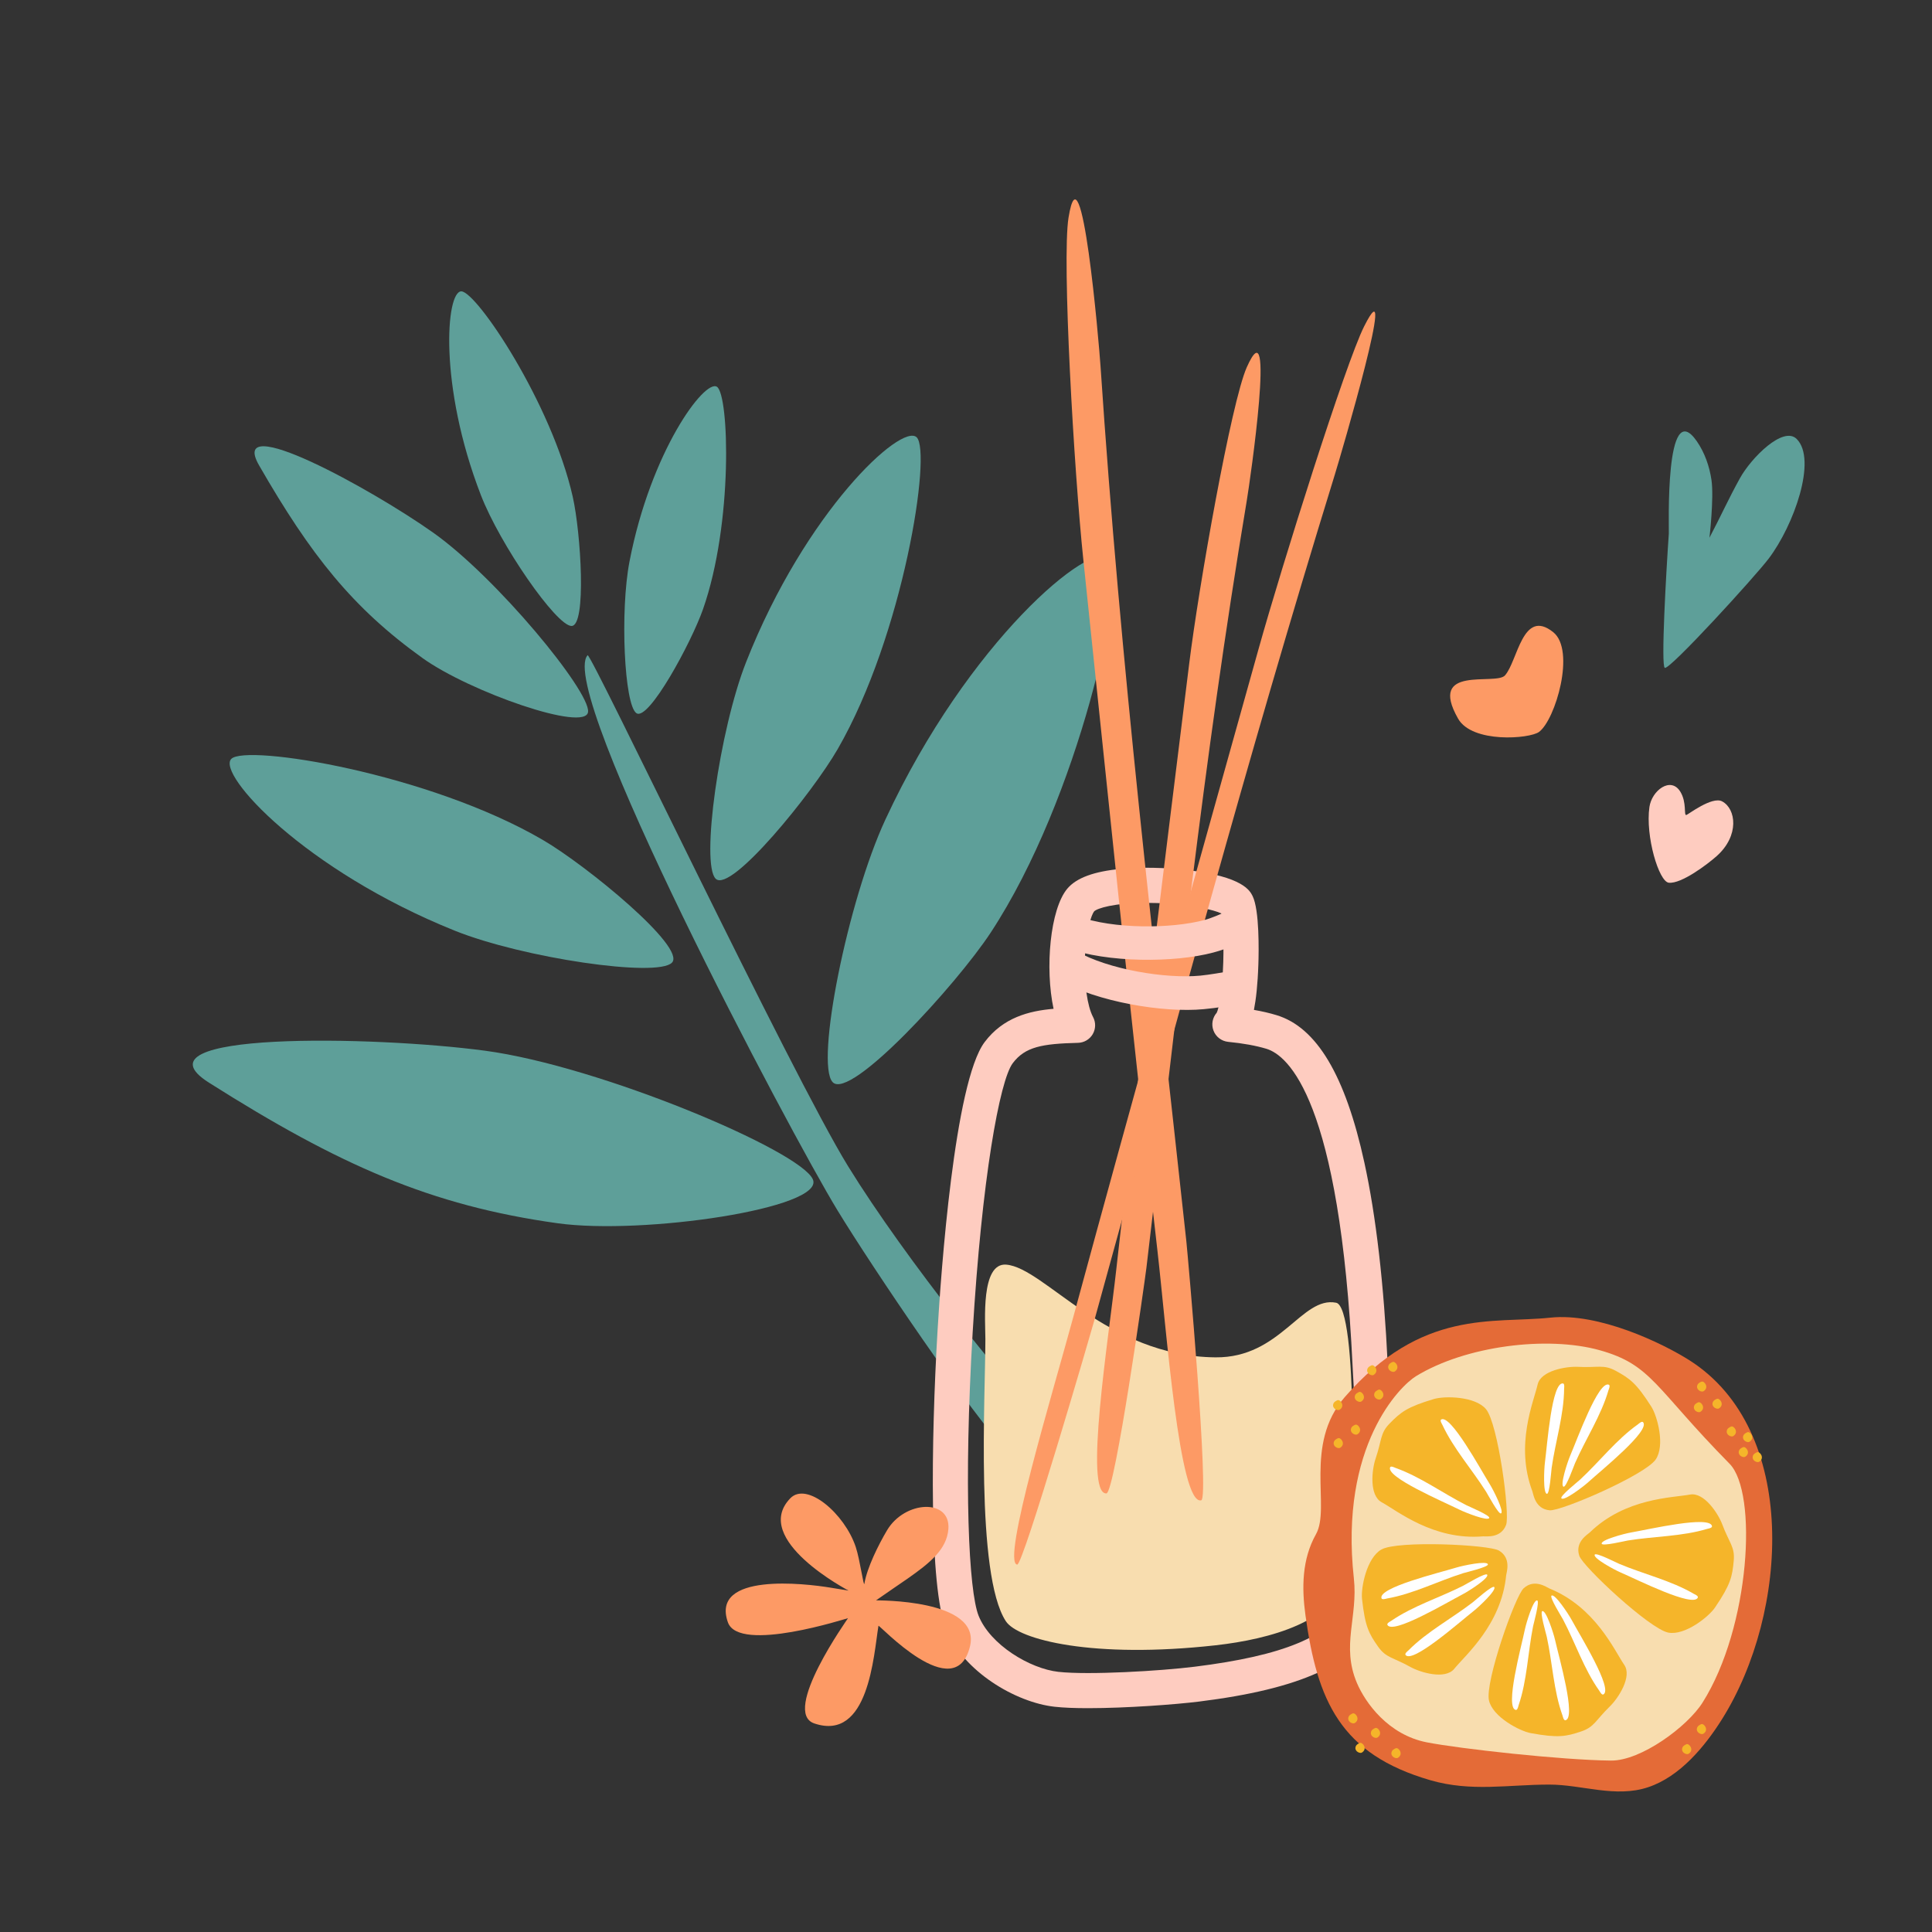 <svg xmlns="http://www.w3.org/2000/svg" xmlns:xlink="http://www.w3.org/1999/xlink" width="500" viewBox="0 0 375 375" height="500" preserveAspectRatio="xMidYMid meet"><rect x="0" y="0" width="375" height="375" fill="#333333" stroke="none"/><defs><clipPath id="d44db551b3"><path d="M 252.805 255.117 L 344 255.117 L 344 347.723 L 252.805 347.723 Z M 252.805 255.117 " clip-rule="nonzero"></path></clipPath><clipPath id="e6ba3a5d85"><path d="M 322.855 83.168 L 350.27 83.168 L 350.27 130 L 322.855 130 Z M 322.855 83.168 " clip-rule="nonzero"></path></clipPath></defs><path fill="#5e9f99" d="M 82.012 127.73 C 68.434 117.996 60.332 107.773 50.309 90.367 C 44.043 79.496 72.117 94.906 84.109 103.406 C 96.422 112.133 114.492 134.102 114.145 138.156 C 113.793 142.211 91.16 134.289 82.012 127.73 " fill-opacity="1" fill-rule="evenodd"></path><path fill="#5e9f99" d="M 108.234 237.434 C 83.598 234.004 65.836 226.141 40.566 210.148 C 24.773 200.156 72.438 201.043 94.133 203.941 C 116.398 206.914 155.438 223.359 157.785 228.938 C 160.137 234.52 124.832 239.742 108.234 237.434 " fill-opacity="1" fill-rule="evenodd"></path><path fill="#5e9f99" d="M 123.543 138.438 C 121.164 136.891 120.324 118.633 122.188 108.98 C 126.312 87.594 136.777 73.527 139.156 75.074 C 141.531 76.621 142.324 101.531 136.449 118.262 C 134.176 124.738 125.918 139.984 123.543 138.438 " fill-opacity="1" fill-rule="evenodd"></path><path fill="#5e9f99" d="M 110.922 121.5 C 107.949 121.445 97.047 105.691 93.332 96.086 C 85.102 74.801 86.574 56.496 89.547 56.551 C 92.52 56.609 107.078 78.297 111.168 96.418 C 112.746 103.426 113.895 121.555 110.922 121.5 " fill-opacity="1" fill-rule="evenodd"></path><path fill="#5e9f99" d="M 138.926 170.574 C 135.969 167.75 139.633 141.641 144.844 128.449 C 156.379 99.223 174.965 82.051 177.922 84.875 C 180.883 87.699 175.375 123.23 162.598 145.395 C 157.652 153.973 141.887 173.398 138.926 170.574 " fill-opacity="1" fill-rule="evenodd"></path><path fill="#5e9f99" d="M 161.613 210.043 C 158.203 206.383 164.555 174.793 171.855 159.074 C 188.023 124.25 211.926 104.633 215.332 108.289 C 218.738 111.949 209.473 154.898 192.293 181.02 C 185.645 191.129 165.02 213.699 161.613 210.043 " fill-opacity="1" fill-rule="evenodd"></path><path fill="#5e9f99" d="M 130.422 186.855 C 127.57 189.793 101.453 185.941 88.281 180.648 C 59.102 168.922 42.039 150.242 44.887 147.305 C 47.734 144.371 83.273 150.121 105.375 163.039 C 113.93 168.035 133.27 183.922 130.422 186.855 " fill-opacity="1" fill-rule="evenodd"></path><path fill="#5e9f99" d="M 195.945 282.258 C 188.84 274.953 169.402 246.16 162.555 234.926 C 153.234 219.648 107.949 133.941 114.051 127.18 C 114.652 126.508 153.59 208.492 164.617 226.375 C 175.75 244.43 196.41 270.207 205.184 278.762 C 207.539 281.059 198.238 284.617 195.945 282.258 " fill-opacity="1" fill-rule="evenodd"></path><path fill="#feccc0" d="M 222.547 175.246 C 216.176 175.246 212.965 176.309 212.375 176.891 C 211.879 177.484 210.758 180.555 210.57 186.141 C 210.414 190.875 211.039 195.297 212.164 197.406 C 212.719 198.449 212.695 199.707 212.098 200.727 C 211.504 201.746 210.418 202.387 209.238 202.414 C 202.27 202.59 198.973 203.176 196.57 206.371 C 194.043 209.734 190.559 228.785 188.789 258.684 C 187.027 288.453 188.039 308.848 189.945 313.613 C 192.211 319.27 199.93 323.895 205.438 324.504 C 211.316 325.156 225.27 324.336 231.918 323.504 C 249.098 321.359 258.023 317.66 261.762 311.148 C 265.449 304.711 264.672 294.77 263.598 281.016 C 263.23 276.32 262.816 271 262.543 265.266 C 260.078 213.379 250.004 204.828 245.789 203.562 C 243.77 202.957 241.281 202.504 238.391 202.223 C 237.082 202.09 235.965 201.227 235.52 199.992 C 235.09 198.816 235.344 197.508 236.164 196.574 C 236.578 195.754 237.258 192.48 237.434 186.773 C 237.578 182.008 237.305 178.617 237.066 177.297 C 235.645 176.617 231.156 175.504 224.676 175.281 C 223.93 175.254 223.219 175.246 222.547 175.246 Z M 211.191 331.555 C 208.691 331.555 206.43 331.473 204.684 331.277 C 197.129 330.438 186.926 324.418 183.609 316.145 C 180.359 308.027 180.699 279.898 181.977 258.281 C 182.637 247.121 185.25 210.086 191.109 202.281 C 194.699 197.5 199.727 196.215 204.496 195.809 C 202.801 187.926 203.824 176.465 207.164 172.488 C 208.93 170.391 212.34 169.137 217.602 168.645 C 221.449 168.289 226.16 168.375 230.527 168.891 C 241.238 170.152 242.605 172.879 243.117 173.902 C 244.48 176.629 244.332 184.727 244.25 187.145 C 244.117 191.168 243.789 194.004 243.387 196.02 C 244.969 196.293 246.414 196.629 247.754 197.035 C 255.555 199.379 261.141 208.746 264.828 225.676 C 267.094 236.055 268.617 249.266 269.359 264.945 C 269.629 270.574 270.043 275.84 270.402 280.484 C 271.57 295.457 272.414 306.273 267.684 314.531 C 262.762 323.121 252.32 327.828 232.766 330.27 C 228.195 330.84 218.629 331.555 211.191 331.555 " fill-opacity="1" fill-rule="nonzero"></path><path fill="#f8ddaf" d="M 191.262 259.883 C 191.27 270.586 189.301 305.602 195.23 314.672 C 197.609 318.312 212.277 321.988 235.961 319.348 C 246.551 318.168 259.281 314.629 260.82 306.152 C 262.992 294.172 263.562 253.695 259.344 252.859 C 252.637 251.539 248.602 263.578 235.938 263.461 C 214.766 263.27 202.75 246.062 195.309 245.465 C 190.324 245.066 191.258 256.57 191.262 259.883 " fill-opacity="1" fill-rule="evenodd"></path><path fill="#fd9a65" d="M 214.754 289.875 C 210.355 290.055 215.152 260.02 216.648 246.59 C 221.16 206.055 225.844 169.215 230.824 128.812 C 232.676 113.801 238.992 78.043 241.996 71.293 C 247.672 58.535 242.668 93.168 241.996 97.184 C 233.414 148.629 228.559 195.34 222.512 246.133 C 222.234 248.465 216.398 289.809 214.754 289.875 " fill-opacity="1" fill-rule="evenodd"></path><path fill="#fd9a65" d="M 233.168 291.207 C 228.91 292.332 226.402 257.898 224.645 242.637 C 219.336 196.582 215.086 154.602 210.27 108.598 C 208.477 91.496 206.082 50.383 207.402 42.238 C 209.895 26.852 213.301 66.441 213.609 71.047 C 217.551 130.102 224 183.102 230.266 240.898 C 230.551 243.551 234.762 290.785 233.168 291.207 " fill-opacity="1" fill-rule="evenodd"></path><path fill="#fd9a65" d="M 197.434 303.688 C 194.332 303.285 204.32 270.402 208.332 255.613 C 220.441 210.973 231.855 170.48 244.262 126.051 C 248.875 109.543 261.184 70.488 264.773 63.359 C 271.543 49.898 260.398 87.879 259.043 92.27 C 241.68 148.535 227.965 200.023 212.516 255.906 C 211.805 258.477 198.594 303.836 197.434 303.688 " fill-opacity="1" fill-rule="evenodd"></path><path fill="#feccc0" d="M 237.602 177.117 C 238.504 175.961 240.109 175.52 241.512 176.141 C 243.164 176.875 243.906 178.809 243.172 180.457 C 242.887 181.102 242.238 181.953 241.074 182.68 C 239.859 183.441 237.754 184.281 235.492 184.887 C 228.016 186.887 214.902 186.914 206.938 183.977 C 205.242 183.352 204.371 181.469 205 179.777 C 205.625 178.086 207.508 177.219 209.203 177.844 C 216.062 180.371 227.355 180.293 233.801 178.57 C 235.242 178.184 237.145 177.324 237.602 177.117 " fill-opacity="1" fill-rule="evenodd"></path><path fill="#feccc0" d="M 238.207 188.59 C 239.285 187.785 240.793 187.699 241.977 188.48 C 243.484 189.477 243.898 191.508 242.898 193.016 C 242.547 193.547 241.863 194.211 240.723 194.66 C 239.281 195.223 236.145 195.637 233.594 195.883 C 225.883 196.617 212.945 194.477 205.578 190.262 C 204.012 189.363 203.469 187.363 204.367 185.801 C 205.266 184.234 207.266 183.691 208.836 184.586 C 215.18 188.219 226.332 190.008 232.969 189.371 C 234.66 189.211 237.547 188.707 238.207 188.59 " fill-opacity="1" fill-rule="evenodd"></path><g clip-path="url(#d44db551b3)"><path fill="#e46b37" d="M 327.941 264.043 C 322.66 260.684 310.289 254.754 300.918 255.754 C 289.762 256.945 276.004 253.941 261.004 271.191 C 253.008 280.391 258.312 292.668 255.434 297.785 C 252.691 302.664 252.652 308.207 253.395 313.574 C 255.691 330.109 260.141 340.469 277.645 345.543 C 285.551 347.836 292.723 346.395 300.668 346.387 C 307.066 346.375 313.547 349.023 319.914 346.895 C 326.086 344.832 330.934 338.98 334.27 333.648 C 347.219 312.977 349.211 277.574 327.941 264.043 " fill-opacity="1" fill-rule="evenodd"></path></g><path fill="#f8ddaf" d="M 335.715 284.121 C 321.168 269.352 320.641 264.906 310.492 262.074 C 300.344 259.242 284.48 261.203 274.824 267.129 C 271.812 268.973 259.949 280.547 262.785 306.371 C 263.605 313.867 260.305 319.395 263.367 326.641 C 265.008 330.516 269.457 336.73 276.961 338.191 C 283.391 339.441 303.094 341.633 312.703 341.727 C 318.492 341.785 327.504 335.16 330.465 330.469 C 339.719 315.816 341.215 289.707 335.715 284.121 " fill-opacity="1" fill-rule="evenodd"></path><path fill="#f5b52a" d="M 300.797 293.148 C 297.938 292.906 297.617 289.945 297.438 289.473 C 294.027 280.441 297.699 272.055 298.453 268.734 C 299.07 266.027 304.004 265.184 306.297 265.305 C 310.125 265.504 311.254 264.789 313.594 266.062 C 316.352 267.562 317.605 268.457 320.52 273.031 C 321.688 274.863 323.234 280.574 321.367 283.289 C 319.301 286.297 303.035 293.336 300.797 293.148 " fill-opacity="1" fill-rule="evenodd"></path><path fill="#f5b52a" d="M 306.543 301.988 C 305.625 299.273 308.215 297.801 308.578 297.445 C 315.504 290.715 324.668 290.727 328.016 290.094 C 330.75 289.578 333.496 293.758 334.301 295.906 C 335.645 299.492 336.754 300.238 336.52 302.891 C 336.238 306.012 335.926 307.52 332.887 312.012 C 331.672 313.812 327.047 317.508 323.812 316.887 C 320.223 316.199 307.266 304.113 306.543 301.988 " fill-opacity="1" fill-rule="evenodd"></path><path fill="#f5b52a" d="M 295.746 308.277 C 297.863 306.348 300.254 308.125 300.727 308.316 C 309.676 311.953 313.34 320.34 315.266 323.148 C 316.84 325.441 314.105 329.629 312.457 331.23 C 309.711 333.898 309.469 335.211 306.941 336.062 C 303.969 337.059 302.461 337.375 297.117 336.398 C 294.98 336.008 289.734 333.262 289.008 330.051 C 288.199 326.492 294.082 309.789 295.746 308.277 " fill-opacity="1" fill-rule="evenodd"></path><path fill="#f5b52a" d="M 290.957 300.973 C 293.414 302.449 292.395 305.246 292.348 305.75 C 291.418 315.359 284.414 321.266 282.273 323.91 C 280.523 326.07 275.723 324.652 273.715 323.535 C 270.367 321.668 269.043 321.812 267.504 319.637 C 265.695 317.074 264.961 315.723 264.367 310.332 C 264.133 308.176 265.266 302.367 268.137 300.754 C 271.324 298.965 289.031 299.816 290.957 300.973 " fill-opacity="1" fill-rule="evenodd"></path><path fill="#f5b52a" d="M 292.332 295.98 C 291.32 298.66 288.379 298.16 287.875 298.203 C 278.246 299.023 271.168 293.211 268.176 291.582 C 265.73 290.254 266.266 285.281 267.004 283.109 C 268.242 279.484 267.855 278.207 269.723 276.305 C 271.922 274.062 273.121 273.102 278.32 271.547 C 280.406 270.926 286.324 270.992 288.438 273.523 C 290.77 276.328 293.125 293.879 292.332 295.98 " fill-opacity="1" fill-rule="evenodd"></path><path fill="#ffffff" d="M 300.266 289.949 C 299.484 289.945 299.699 285.137 299.871 283.848 C 300.328 280.387 301.195 268.211 303.375 268.523 C 303.734 268.57 303.594 269.441 303.594 269.559 C 303.551 274.688 301.891 279.84 301.172 284.938 C 301.086 285.527 300.801 289.953 300.266 289.949 " fill-opacity="1" fill-rule="evenodd"></path><path fill="#ffffff" d="M 301.152 309.711 C 301.789 309.258 304.438 313.281 305.055 314.422 C 306.711 317.496 313.156 327.863 311.211 328.891 C 310.891 329.059 310.496 328.273 310.426 328.176 C 307.449 324 305.77 318.855 303.359 314.301 C 303.082 313.773 300.715 310.023 301.152 309.711 " fill-opacity="1" fill-rule="evenodd"></path><path fill="#ffffff" d="M 290.02 308.043 C 290.574 308.594 287.059 311.887 286.035 312.691 C 283.289 314.848 274.16 322.965 272.816 321.227 C 272.598 320.938 273.305 320.414 273.387 320.332 C 276.996 316.688 281.789 314.152 285.867 311.004 C 286.34 310.641 289.637 307.664 290.02 308.043 " fill-opacity="1" fill-rule="evenodd"></path><path fill="#ffffff" d="M 310.891 299.641 C 310.66 298.895 315.324 297.668 316.605 297.449 C 320.051 296.859 331.949 294.07 332.301 296.238 C 332.355 296.594 331.484 296.719 331.371 296.754 C 326.461 298.238 321.039 298.188 315.949 299.012 C 315.363 299.109 311.043 300.156 310.891 299.641 " fill-opacity="1" fill-rule="evenodd"></path><path fill="#ffffff" d="M 289.066 294.621 C 288.836 295.34 284.383 293.578 283.223 293 C 280.105 291.449 268.922 286.691 269.832 284.785 C 269.984 284.473 270.762 284.887 270.871 284.922 C 275.676 286.629 280.039 289.836 284.617 292.156 C 285.148 292.426 289.223 294.125 289.066 294.621 " fill-opacity="1" fill-rule="evenodd"></path><path fill="#ffffff" d="M 303.492 288.566 C 302.738 288.348 304.246 283.777 304.758 282.582 C 306.141 279.375 310.266 267.887 312.281 268.773 C 312.613 268.918 312.242 269.719 312.207 269.832 C 310.785 274.758 307.793 279.27 305.719 283.984 C 305.477 284.531 304.008 288.715 303.492 288.566 " fill-opacity="1" fill-rule="evenodd"></path><path fill="#ffffff" d="M 299.352 312.723 C 300.086 312.457 301.551 317.043 301.836 318.312 C 302.602 321.719 306 333.441 303.852 333.902 C 303.5 333.98 303.328 333.113 303.289 333.004 C 301.551 328.18 301.324 322.77 300.238 317.738 C 300.113 317.152 298.844 312.902 299.352 312.723 " fill-opacity="1" fill-rule="evenodd"></path><path fill="#ffffff" d="M 288.656 305.641 C 289.102 306.285 285.031 308.867 283.875 309.465 C 280.777 311.074 270.293 317.344 269.293 315.387 C 269.129 315.066 269.926 314.68 270.023 314.613 C 274.25 311.707 279.43 310.109 284.027 307.777 C 284.559 307.508 288.352 305.199 288.656 305.641 " fill-opacity="1" fill-rule="evenodd"></path><path fill="#ffffff" d="M 303.062 290.816 C 303.516 291.457 307.348 288.535 308.309 287.66 C 310.891 285.309 320.406 277.652 318.914 276.039 C 318.664 275.777 318.031 276.387 317.934 276.457 C 313.742 279.414 310.453 283.715 306.672 287.215 C 306.234 287.621 302.754 290.379 303.062 290.816 " fill-opacity="1" fill-rule="evenodd"></path><path fill="#ffffff" d="M 298.375 310.648 C 297.633 310.395 296.242 315.004 295.98 316.277 C 295.27 319.695 292.055 331.469 294.211 331.898 C 294.566 331.969 294.723 331.102 294.762 330.988 C 296.418 326.137 296.559 320.727 297.566 315.676 C 297.684 315.094 298.883 310.824 298.375 310.648 " fill-opacity="1" fill-rule="evenodd"></path><path fill="#ffffff" d="M 288.801 303.641 C 288.664 302.871 283.953 303.875 282.707 304.254 C 279.367 305.277 267.488 308.133 268.148 310.227 C 268.258 310.574 269.094 310.293 269.207 310.27 C 274.266 309.387 279.082 306.906 284 305.355 C 284.566 305.176 288.895 304.168 288.801 303.641 " fill-opacity="1" fill-rule="evenodd"></path><path fill="#ffffff" d="M 309.535 301.75 C 309.137 302.43 313.379 304.711 314.578 305.223 C 317.785 306.602 328.691 312.105 329.547 310.086 C 329.688 309.75 328.867 309.426 328.766 309.363 C 324.34 306.77 319.059 305.547 314.305 303.551 C 313.754 303.32 309.809 301.289 309.535 301.75 " fill-opacity="1" fill-rule="evenodd"></path><path fill="#ffffff" d="M 291.332 293.754 C 292.027 293.457 289.852 289.188 289.168 288.086 C 287.332 285.129 281.535 274.438 279.727 275.531 C 279.426 275.707 279.914 276.445 279.961 276.551 C 282.113 281.172 285.715 285.215 288.457 289.555 C 288.777 290.059 290.855 293.957 291.332 293.754 " fill-opacity="1" fill-rule="evenodd"></path><path fill="#f5b52a" d="M 326.488 339.484 C 326.434 340.262 327.402 340.617 327.727 340.422 C 328.934 339.699 327.867 338.305 327.32 338.562 C 327.102 338.664 326.531 338.883 326.488 339.484 " fill-opacity="1" fill-rule="evenodd"></path><path fill="#f5b52a" d="M 329.355 335.59 C 329.297 336.371 330.27 336.727 330.594 336.531 C 331.801 335.809 330.734 334.414 330.188 334.668 C 329.969 334.773 329.398 334.992 329.355 335.59 " fill-opacity="1" fill-rule="evenodd"></path><path fill="#f5b52a" d="M 261.695 333.508 C 261.637 334.289 262.609 334.645 262.934 334.453 C 264.141 333.73 263.074 332.332 262.531 332.586 C 262.309 332.691 261.738 332.91 261.695 333.508 " fill-opacity="1" fill-rule="evenodd"></path><path fill="#f5b52a" d="M 263.086 339.242 C 263.027 340.02 264 340.375 264.324 340.184 C 265.531 339.461 264.465 338.066 263.918 338.32 C 263.695 338.426 263.129 338.645 263.086 339.242 " fill-opacity="1" fill-rule="evenodd"></path><path fill="#f5b52a" d="M 270.07 340.262 C 270.012 341.039 270.98 341.395 271.309 341.203 C 272.516 340.48 271.449 339.086 270.902 339.34 C 270.68 339.445 270.113 339.664 270.07 340.262 " fill-opacity="1" fill-rule="evenodd"></path><path fill="#f5b52a" d="M 266.086 336.332 C 266.027 337.113 267 337.469 267.324 337.277 C 268.531 336.555 267.465 335.156 266.922 335.41 C 266.699 335.516 266.133 335.734 266.086 336.332 " fill-opacity="1" fill-rule="evenodd"></path><path fill="#f5b52a" d="M 269.449 265.289 C 269.391 266.066 270.359 266.426 270.684 266.23 C 271.891 265.508 270.828 264.109 270.281 264.367 C 270.059 264.473 269.492 264.691 269.449 265.289 " fill-opacity="1" fill-rule="evenodd"></path><path fill="#f5b52a" d="M 266.723 270.668 C 266.668 271.449 267.637 271.805 267.961 271.609 C 269.168 270.887 268.102 269.492 267.559 269.746 C 267.336 269.852 266.77 270.07 266.723 270.668 " fill-opacity="1" fill-rule="evenodd"></path><path fill="#f5b52a" d="M 329.398 269.105 C 329.344 269.887 330.312 270.242 330.637 270.047 C 331.844 269.328 330.777 267.93 330.23 268.184 C 330.012 268.289 329.441 268.508 329.398 269.105 " fill-opacity="1" fill-rule="evenodd"></path><path fill="#f5b52a" d="M 328.781 273.117 C 328.723 273.895 329.695 274.25 330.016 274.055 C 331.223 273.332 330.156 271.938 329.613 272.195 C 329.395 272.301 328.824 272.52 328.781 273.117 " fill-opacity="1" fill-rule="evenodd"></path><path fill="#f5b52a" d="M 332.391 272.438 C 332.336 273.219 333.305 273.574 333.629 273.383 C 334.836 272.66 333.77 271.266 333.223 271.52 C 333 271.621 332.434 271.844 332.391 272.438 " fill-opacity="1" fill-rule="evenodd"></path><path fill="#f5b52a" d="M 335.156 277.816 C 335.098 278.598 336.07 278.953 336.395 278.762 C 337.602 278.039 336.535 276.641 335.992 276.895 C 335.77 277 335.199 277.219 335.156 277.816 " fill-opacity="1" fill-rule="evenodd"></path><path fill="#f5b52a" d="M 338.316 278.922 C 338.262 279.699 339.23 280.059 339.555 279.863 C 340.762 279.141 339.695 277.742 339.152 278 C 338.93 278.105 338.363 278.324 338.316 278.922 " fill-opacity="1" fill-rule="evenodd"></path><path fill="#f5b52a" d="M 337.484 281.824 C 337.426 282.605 338.398 282.961 338.723 282.766 C 339.93 282.043 338.863 280.648 338.316 280.902 C 338.094 281.008 337.527 281.227 337.484 281.824 " fill-opacity="1" fill-rule="evenodd"></path><path fill="#f5b52a" d="M 340.191 282.805 C 340.133 283.582 341.102 283.938 341.43 283.742 C 342.637 283.023 341.57 281.625 341.023 281.883 C 340.801 281.984 340.234 282.207 340.191 282.805 " fill-opacity="1" fill-rule="evenodd"></path><path fill="#f5b52a" d="M 265.363 265.941 C 265.309 266.719 266.277 267.074 266.602 266.883 C 267.809 266.16 266.742 264.766 266.199 265.02 C 265.977 265.125 265.406 265.344 265.363 265.941 " fill-opacity="1" fill-rule="evenodd"></path><path fill="#f5b52a" d="M 262.953 271.113 C 262.898 271.891 263.871 272.246 264.191 272.055 C 265.402 271.332 264.332 269.934 263.789 270.188 C 263.566 270.293 263 270.516 262.953 271.113 " fill-opacity="1" fill-rule="evenodd"></path><path fill="#f5b52a" d="M 258.75 272.711 C 258.691 273.488 259.664 273.844 259.988 273.648 C 261.195 272.926 260.129 271.531 259.586 271.789 C 259.363 271.895 258.793 272.113 258.75 272.711 " fill-opacity="1" fill-rule="evenodd"></path><path fill="#f5b52a" d="M 262.203 277.469 C 262.148 278.25 263.117 278.605 263.441 278.414 C 264.648 277.691 263.582 276.293 263.035 276.551 C 262.812 276.652 262.246 276.875 262.203 277.469 " fill-opacity="1" fill-rule="evenodd"></path><path fill="#f5b52a" d="M 258.863 280.086 C 258.809 280.863 259.777 281.223 260.102 281.027 C 261.309 280.305 260.242 278.91 259.695 279.164 C 259.477 279.27 258.906 279.488 258.863 280.086 " fill-opacity="1" fill-rule="evenodd"></path><path fill="#fd9a65" d="M 166.098 300.262 C 166.922 302.73 167.645 308.219 167.781 307.379 C 168.293 304.273 170.539 299.781 172.18 297.02 C 175.625 291.23 184.555 290.805 184.078 296.805 C 183.766 300.746 180.457 303.398 176.203 306.379 C 174.816 307.355 171.203 309.789 170.035 310.629 C 169.988 310.66 190.527 310.309 188.273 319.566 C 185.398 331.363 170.566 315.195 170.508 315.566 C 169.574 321.262 168.625 338.102 158.051 334.516 C 151.586 332.32 164.617 314.113 164.598 314.09 C 164.562 314.035 143.418 320.98 141.281 314.883 C 137.863 305.148 156.395 307.375 161.09 308.145 C 162.172 308.32 164.707 308.734 164.707 308.734 C 164.707 308.734 145.699 298.82 153.387 290.824 C 156.594 287.496 163.945 293.797 166.098 300.262 " fill-opacity="1" fill-rule="evenodd"></path><path fill="#fd9a65" d="M 283.016 139.492 C 277.016 128.961 290.297 133.117 292.109 131.102 C 294.59 128.344 295.523 117.934 301.477 122.703 C 305.875 126.219 301.902 139.734 298.719 142.07 C 296.891 143.41 285.762 144.305 283.016 139.492 " fill-opacity="1" fill-rule="evenodd"></path><g clip-path="url(#e6ba3a5d85)"><path fill="#5e9f99" d="M 331.805 104.367 C 331.805 104.367 332.699 96.656 332.199 93.188 C 331.812 90.523 330.879 87.848 329.336 85.625 C 323.086 76.645 323.98 102.645 323.918 103.566 C 323.41 110.863 322.352 129.371 323.141 129.633 C 324.172 129.977 340.645 111.93 343.309 108.414 C 348.195 101.965 352.738 89.188 348.734 85.203 C 346.129 82.613 339.922 88.844 337.719 92.824 C 335.406 97.008 334.012 100.188 331.805 104.367 " fill-opacity="1" fill-rule="evenodd"></path></g><path fill="#feccc0" d="M 327.312 158.195 C 327.625 158.141 332.281 154.516 334.25 155.539 C 336.977 156.965 337.672 162.199 333.188 166.184 C 331.406 167.766 326.352 171.594 323.91 171.336 C 321.988 171.137 319.344 162.309 320.152 156.637 C 320.613 153.43 324.293 150.648 326.145 153.66 C 327.457 155.793 326.773 158.289 327.312 158.195 " fill-opacity="1" fill-rule="evenodd"></path></svg>
